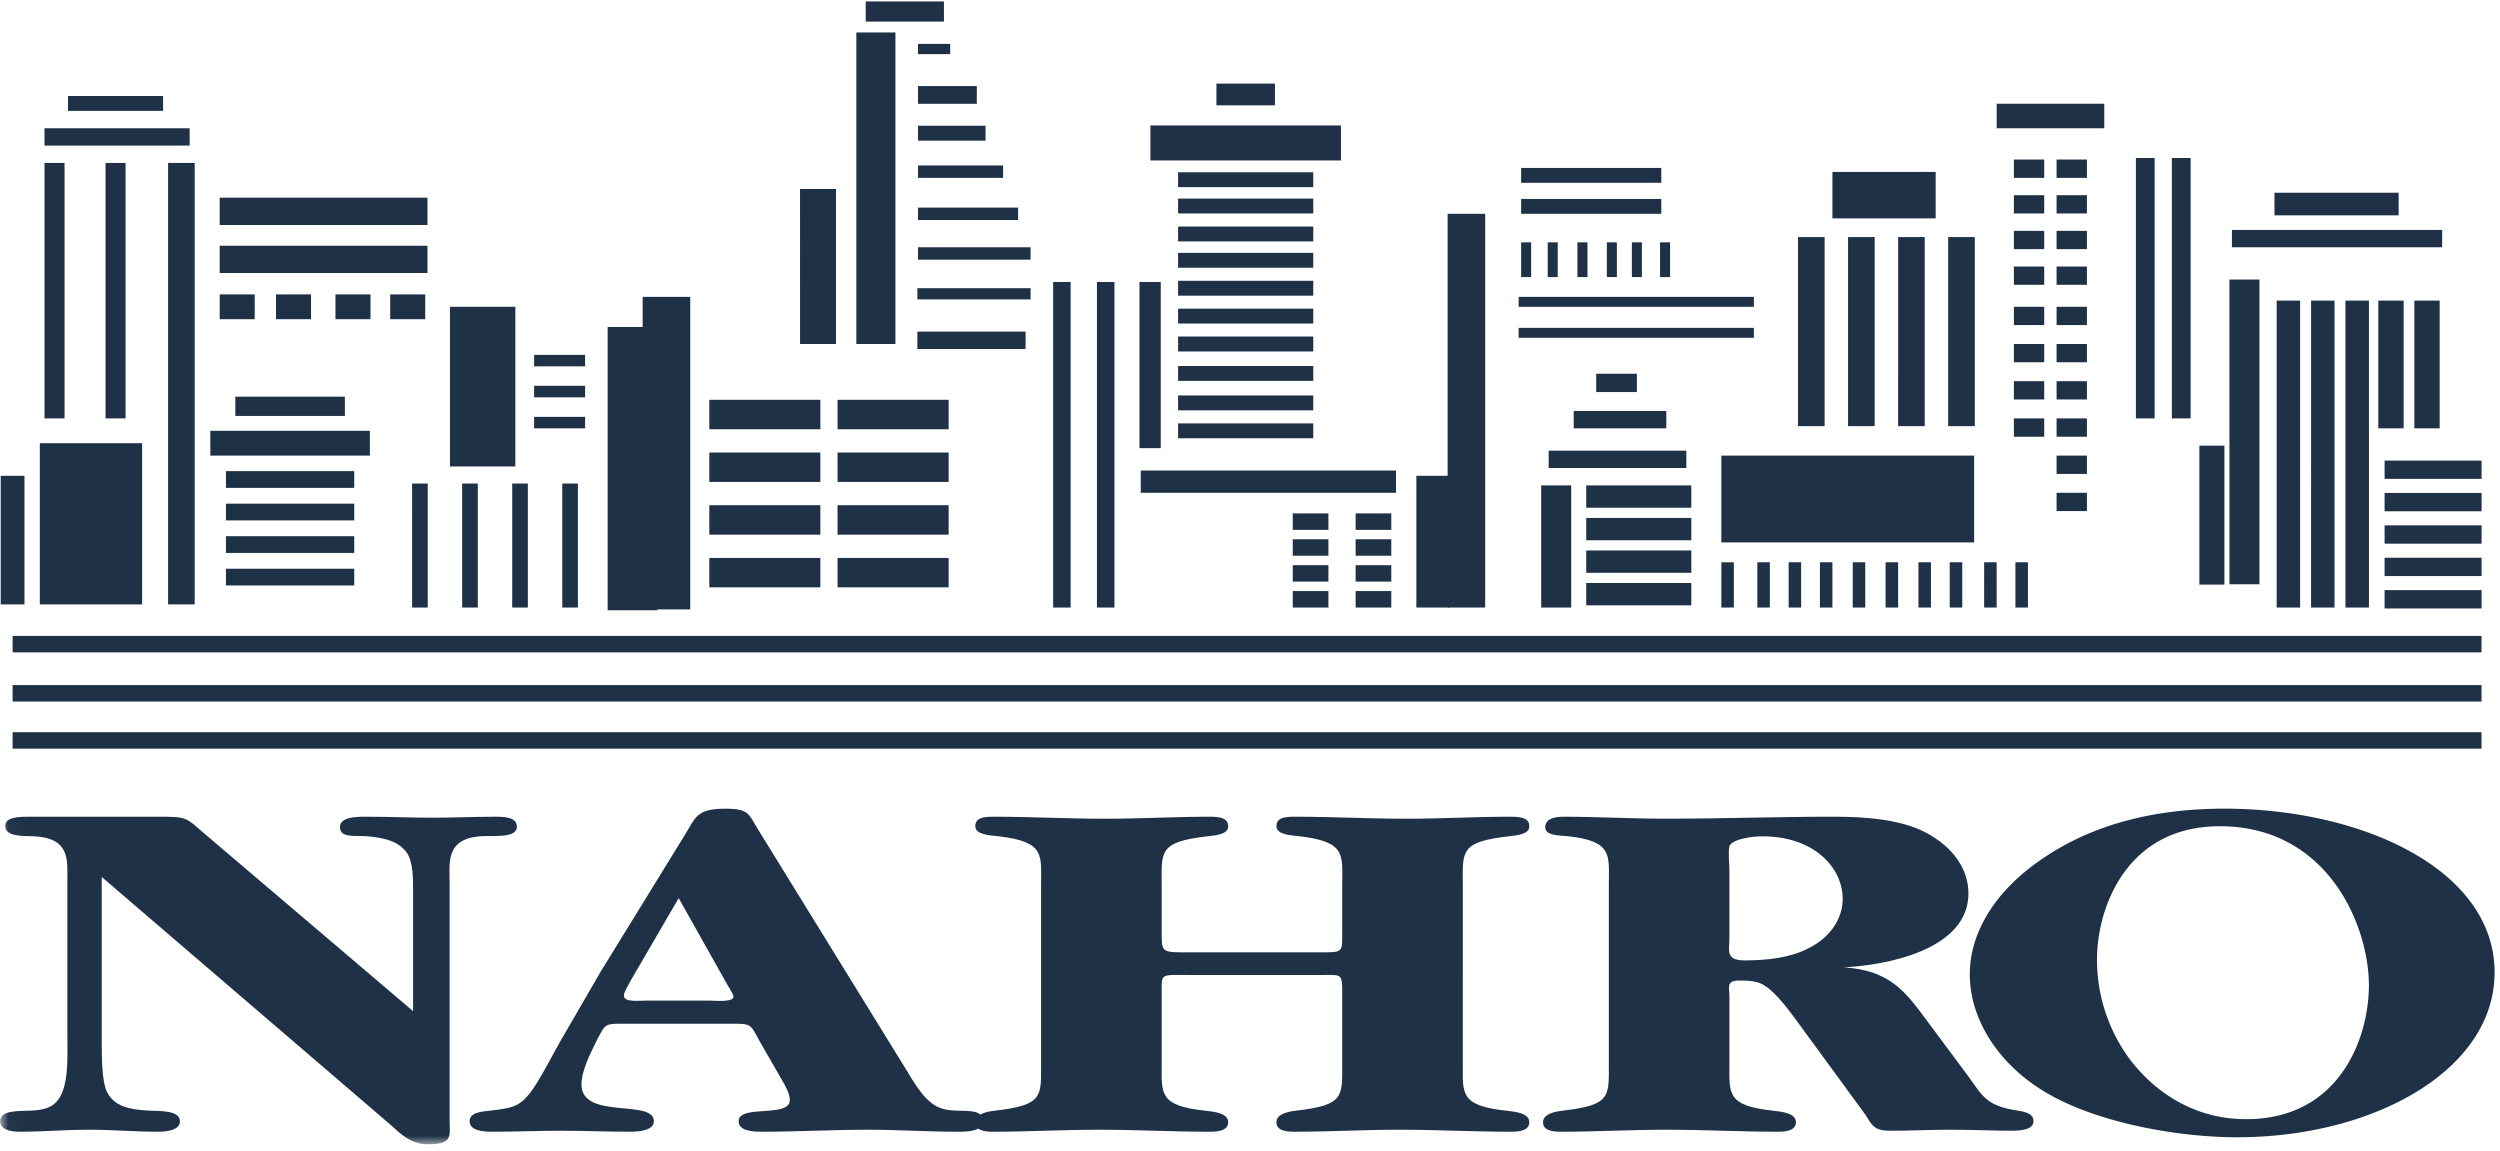 <?xml version="1.0" encoding="UTF-8"?>
<svg xmlns="http://www.w3.org/2000/svg" xmlns:xlink="http://www.w3.org/1999/xlink" width="105" height="48.35"
     viewBox="0 0 152 70">
    <defs>
        <path id="a" d="M.025.165h150.859v26.848H.024z"></path>
    </defs>
    <g fill="none" fill-rule="evenodd">
        <path fill="#1e3146" d="M52.633 1.313h4.756V.088h-4.756zM55.812 3.292h1.958v-.623h-1.958z"></path>
        <path stroke="#1e3146" d="M.758 39.168h150.126M.758 42.158h150.126M.758 45.023h150.126"></path>
        <path fill="#1e3146"
              d="M.036 36.753H1.48V28.93H.036zM2.413 36.753h6.22v-9.802h-6.22zM2.699 25.442h1.218V9.909H2.699zM6.408 25.442h1.218V9.909H6.408zM10.213 36.752h1.617V9.909h-1.617zM2.698 8.854h8.826V7.798H2.698zM4.125 6.743h5.783v-.906H4.125zM13.351 13.68h12.632v-1.66H13.35zM13.351 16.6h12.632v-1.658H13.35zM13.351 19.41h2.13V17.9h-2.13zM16.775 19.41h2.13V17.9h-2.13zM20.39 19.41h2.13V17.9h-2.13zM23.719 19.41h2.13V17.9h-2.13zM14.302 25.292h6.66v-1.17h-6.66zM12.781 27.705h9.702v-1.509h-9.702zM13.731 29.665h7.8v-1.018h-7.8zM13.731 31.644h7.8v-1.018h-7.8zM13.731 33.623h7.8v-1.018h-7.8zM13.731 35.602h7.8v-1.018h-7.8zM27.352 28.363h3.977v-9.708h-3.977zM36.94 37.11h3.02V19.882h-3.02z"></path>
        <path fill="#1e3146"
              d="M39.07 37.055h2.892V18.053H39.07zM25.05 36.94h.952V29.4h-.951zM28.094 36.94h.952V29.4h-.952zM31.138 36.94h.95V29.4h-.95zM34.182 36.94h.95V29.4h-.95zM32.469 22.275h3.101v-.698H32.47zM32.469 24.16h3.101v-.699H32.47zM32.469 26.045h3.101v-.697H32.47zM43.123 26.101h6.752v-1.79h-6.752zM50.921 26.101h6.754v-1.79H50.92zM43.123 29.306h6.752v-1.79h-6.752zM50.921 29.306h6.754v-1.79H50.92zM43.123 32.51h6.752v-1.79h-6.752zM50.921 32.51h6.754v-1.79H50.92zM43.123 35.715h6.752v-1.79h-6.752zM50.921 35.715h6.754v-1.79H50.92zM48.64 20.917h2.187v-9.425h-2.188zM52.063 20.918h2.377V1.973h-2.377zM55.812 6.31h3.576V5.233h-3.576zM55.812 8.552h4.108v-.906h-4.108zM55.812 10.814h5.174v-.753h-5.174zM55.812 13.377h6.087v-.753h-6.087zM55.812 15.79h6.847v-.754h-6.847zM55.773 18.204h6.886v-.68h-6.886zM55.773 21.22h6.582v-1.055h-6.582zM64.03 36.94h1.063V17.148H64.03zM66.692 36.94h1.066V17.148h-1.066zM69.356 29.966h15.522V28.61H69.356zM78.6 32.22h2.168v-1H78.6zM82.423 32.22h2.169v-1h-2.169zM78.6 33.792h2.168v-1H78.6zM82.423 33.792h2.169v-1h-2.169zM78.6 35.367h2.168v-1H78.6zM82.423 35.367h2.169v-1h-2.169zM78.6 36.94h2.168v-.998H78.6zM82.423 36.94h2.169v-.998h-2.169zM69.28 27.25h1.294V17.148H69.28zM71.628 26.649h8.219v-.905h-8.219zM71.628 24.951h8.219v-.904h-8.219zM71.628 23.16h8.219v-.903h-8.219zM71.628 21.37h8.219v-.905h-8.219zM71.628 19.673h8.219v-.904h-8.219zM71.628 17.977h8.219v-.904h-8.219zM71.628 16.28h8.219v-.905h-8.219zM71.628 14.678h8.219v-.905h-8.219zM71.628 12.982h8.219v-.904h-8.219zM71.628 11.38h8.219v-.905h-8.219zM69.945 9.758H81.53v-2.13H69.945zM73.958 6.403h3.559v-1.32h-3.559zM86.116 36.942h1.996V28.93h-1.996z"></path>
        <path fill="#1e3146"
              d="M88.017 36.94H90.3V13h-2.283zM92.487 11.117h8.523v-.906h-8.523zM92.487 13h8.523v-.905h-8.523zM92.487 16.846h.609v-2.11h-.609zM94.103 16.846h.609v-2.11h-.609zM95.911 16.846h.609v-2.11h-.609zM97.698 16.846h.61v-2.11h-.61zM99.22 16.846h.61v-2.11h-.61zM100.933 16.846h.609v-2.11h-.609zM92.335 18.655h14.304v-.603H92.335zM92.335 20.54h14.304v-.603H92.335zM97.052 23.84h2.473v-1.113h-2.473zM95.684 26.045h5.63V24.99h-5.63zM94.16 28.458h8.372v-1.056h-8.371zM96.445 30.872h6.39v-1.358h-6.39zM96.445 32.85h6.39v-1.357h-6.39zM96.445 34.83h6.39v-1.358h-6.39zM96.445 36.809h6.39V35.45h-6.39zM93.706 36.94h1.825v-7.426h-1.825zM104.66 32.982h15.372v-5.278H104.66zM104.66 36.94h.762v-2.752h-.761zM106.849 36.94h.761v-2.752h-.761zM108.753 36.94h.76v-2.752h-.76zM110.654 36.94h.76v-2.752h-.76zM112.65 36.94h.762v-2.752h-.761zM114.648 36.94h.762v-2.752h-.762zM116.646 36.94h.76v-2.752h-.76zM118.548 36.94h.762v-2.752h-.762zM120.64 36.94h.762v-2.752h-.761zM122.543 36.94h.76v-2.752h-.76zM109.322 25.913h1.619V14.414h-1.619zM112.366 25.913h1.618V14.414h-1.618zM115.41 25.913h1.618V14.414h-1.617zM118.453 25.913h1.619V14.414h-1.619zM111.415 13.282h6.278v-2.827h-6.278zM121.402 7.798h6.544V6.309h-6.544zM122.449 10.814h1.845V9.702h-1.845zM125.046 10.814h1.845V9.702h-1.845zM122.449 12.982h1.845V11.87h-1.845zM125.046 12.982h1.845V11.87h-1.845zM122.449 15.15h1.845v-1.113h-1.845zM125.046 15.15h1.845v-1.113h-1.845zM122.449 17.318h1.845v-1.112h-1.845zM125.046 17.318h1.845v-1.112h-1.845zM122.449 19.768h1.845v-1.113h-1.845zM125.046 19.768h1.845v-1.113h-1.845zM122.449 22.03h1.845v-1.112h-1.845zM125.046 22.03h1.845v-1.112h-1.845zM122.449 24.292h1.845V23.18h-1.845zM125.046 24.292h1.845V23.18h-1.845zM122.449 26.555h1.845v-1.112h-1.845zM125.046 26.555h1.845v-1.112h-1.845zM125.046 28.817h1.845v-1.113h-1.845zM125.046 31.077h1.845v-1.112h-1.845zM129.868 25.442h1.141V9.607h-1.14zM132.055 25.442h1.142V9.607h-1.142zM138.294 13.095h7.552v-1.376h-7.552zM135.707 15.037h12.784v-1.055h-12.784zM135.556 35.527h1.824v-18.53h-1.824zM133.728 35.546h1.523v-8.445h-1.523zM138.427 36.941h1.427V18.28h-1.427zM140.52 36.941h1.426V18.28h-1.425zM142.612 36.941h1.427V18.28h-1.427zM146.799 26.045h1.54V18.28h-1.54zM144.61 26.045h1.54V18.28h-1.54zM144.991 29.118h5.897v-1.112h-5.897zM144.991 31.088h5.897v-1.113h-5.897zM144.991 33.057h5.897v-1.112h-5.897zM144.991 35.028h5.897v-1.113h-5.897zM144.991 36.998h5.897v-1.112h-5.897z"></path>
        <g transform="translate(0 42.567)">
            <mask id="b" fill="#fff">
                <use xlink:href="#a"></use>
            </mask>
            <path fill="#1e3146"
                  d="M25.11 18.918L12.4 8.103c-1.112-.948-.978-1.009-2.756-1.009H1.822c-.622 0-1.512 0-1.512.55 0 .672 1.023.612 1.734.642 2.222.092 2.044 1.466 2.044 2.657v9.502c0 1.039.09 2.658-.4 3.606-.356.671-.889.885-1.866.916-.712.03-1.822-.031-1.822.641 0 .49.578.642 1.2.642 1.377 0 2.8-.123 4.222-.123 1.422 0 2.755.123 4.178.123.622 0 1.333-.123 1.333-.642 0-.672-1.245-.61-1.867-.641-1.2-.06-2.133-.245-2.578-1.161-.31-.641-.31-2.23-.31-2.963V10.76l17.554 15.062c.623.55 1.2 1.191 2.312 1.191 1.51 0 1.288-.548 1.288-1.405V11.127c0-1.192-.267-2.658 1.822-2.841.756-.062 2.267.152 2.267-.581 0-.519-.577-.61-1.244-.61-1.29 0-2.623.06-3.912.06-1.333 0-2.622-.06-3.954-.06-.668 0-1.645 0-1.645.641 0 .671.932.488 1.689.55 1.021.092 1.91.305 2.4 1.038.355.55.355 1.56.355 2.17v7.424"
                  mask="url(#b)"></path>
        </g>
        <path fill="#1e3146"
              d="M41.261 54.61l2.933 5.224c.045.093.401.612.401.765 0 .366-1.156.244-1.467.244H39.26c-.4 0-1.333.122-1.333-.306 0-.214.31-.703.401-.886l2.932-5.04zm-4.755 4.491l-2.444 4.217c-.49.856-1.29 2.444-1.866 3.177-.668.825-1.112.886-2.402 1.04-.577.06-1.244.12-1.244.64 0 .55.711.642 1.377.642 1.38 0 2.801-.06 4.179-.06 1.378 0 2.8.06 4.179.06.62 0 1.466-.091 1.466-.641 0-1.375-4.401-.06-4.401-2.23 0-.887.578-1.955.978-2.78.533-.979.4-.917 1.957-.917h5.82c1.601 0 1.467-.062 2.045 1.007l1.423 2.475c.177.307.444.764.444 1.162 0 1.1-3.112.243-3.112 1.283 0 .58.801.641 1.423.641 2.133 0 4.267-.122 6.488-.122 1.78 0 3.556.122 5.422.122.624 0 1.512-.03 1.512-.641 0-.703-.845-.61-1.6-.642-.889-.03-1.29-.214-1.822-.733-.4-.398-.845-1.1-1.11-1.558L46.06 50.395c-.532-.857-.49-1.222-1.955-1.222-1.778 0-1.822.55-2.445 1.557L36.506 59.1z"></path>
        <path fill="#1e3146"
              d="M72.23 57.91c-1.555 0-1.6 0-1.6-1.1v-2.962c0-2.049-.223-2.659 2.8-2.995.533-.062 1.244-.123 1.244-.612 0-.488-.489-.58-1.112-.58-2.087 0-4.221.123-6.354.123-2.312 0-4.534-.123-6.844-.123-.623 0-1.067.092-1.067.58 0 .52.888.55 1.422.612 2.844.336 2.577 1.13 2.577 2.995v10.844c0 1.986.135 2.505-2.799 2.843-.533.06-1.2.212-1.2.702 0 .458.444.58 1.067.58 2.132 0 4.266-.122 6.399-.122 2.311 0 4.534.123 6.844.123.578 0 1.067-.123 1.067-.581 0-.55-.844-.642-1.422-.702-2.8-.307-2.622-1.04-2.622-2.843v-4.276c0-1.253-.134-1.131 1.733-1.131h7.912c1.2 0 1.287-.092 1.332.733v4.674c0 1.986.133 2.505-2.8 2.843-.533.06-1.2.212-1.2.702 0 .458.445.58 1.067.58 2.133 0 4.268-.122 6.4-.122 2.312 0 4.533.123 6.845.123.576 0 1.065-.123 1.065-.581 0-.55-.843-.642-1.42-.702-2.801-.307-2.624-1.04-2.624-2.843V53.848c0-2.049-.222-2.659 2.8-2.995.534-.062 1.244-.123 1.244-.612 0-.488-.49-.58-1.11-.58-2.088 0-4.222.123-6.355.123-2.312 0-4.534-.123-6.845-.123-.622 0-1.067.092-1.067.58 0 .52.89.55 1.422.612 2.844.336 2.578 1.13 2.578 2.995v2.962c0 1.13.043 1.1-1.466 1.1H72.23M105.152 52.9c0-.368-.089-1.1 0-1.437.133-.427 1.333-.61 2-.61 3.111 0 4.888 1.864 4.888 3.819 0 1.13-.71 2.321-2.088 2.993-1.111.581-2.533.733-3.868.733-1.198 0-.932-.61-.932-1.374V52.9zm11.6 8.614c-1.066-1.405-2.09-2.535-4.623-2.688 3.823-.243 7.556-1.557 7.556-4.491 0-1.497-.933-2.84-2.621-3.727-1.557-.795-3.645-.947-5.556-.947-3.424 0-6.801.121-10.268.121-2.044 0-4.089-.12-6.133-.12-.666 0-1.154.151-1.154.641 0 .519.844.488 1.421.55 2.711.305 2.445 1.16 2.445 2.963v10.876c0 1.986.133 2.506-2.8 2.842-.533.062-1.2.214-1.2.703 0 .457.445.58 1.067.58 2.133 0 4.266-.123 6.399-.123 2.312 0 4.535.123 6.843.123.58 0 1.068-.123 1.068-.58 0-.55-.844-.641-1.421-.703-2.8-.306-2.623-1.039-2.623-2.842V60.63c0-.612-.223-1.009.623-1.009.532 0 1.11.03 1.51.306.712.427 1.6 1.65 2.043 2.26l4.09 5.591c.4.612.49.978 1.51.978 1.245 0 2.445-.062 3.69-.062 1.244 0 2.444.062 3.69.062.577 0 1.333-.062 1.333-.58 0-.428-.4-.551-.933-.642-1.956-.275-2.178-.916-3.023-2.078l-2.934-3.942z"></path>
        <path fill="#1e3146"
              d="M136.57 68.053c-3.289 0-5.646-1.772-7.068-3.636a10.183 10.183 0 0 1-1.999-6.079c0-3.117 1.777-8.097 7.466-8.097 6.577 0 9.068 6.05 9.068 9.685 0 3.117-1.735 8.127-7.467 8.127m-.534 1.1c8.31 0 15.643-4.095 15.643-10.021 0-6.232-7.998-9.96-16.442-9.96-4.224 0-7.957.947-10.979 2.994-2.8 1.864-4.489 4.4-4.489 7.088 0 2.781 1.823 5.683 5.067 7.425 2.934 1.588 7.512 2.474 11.2 2.474"></path>
    </g>
</svg>
